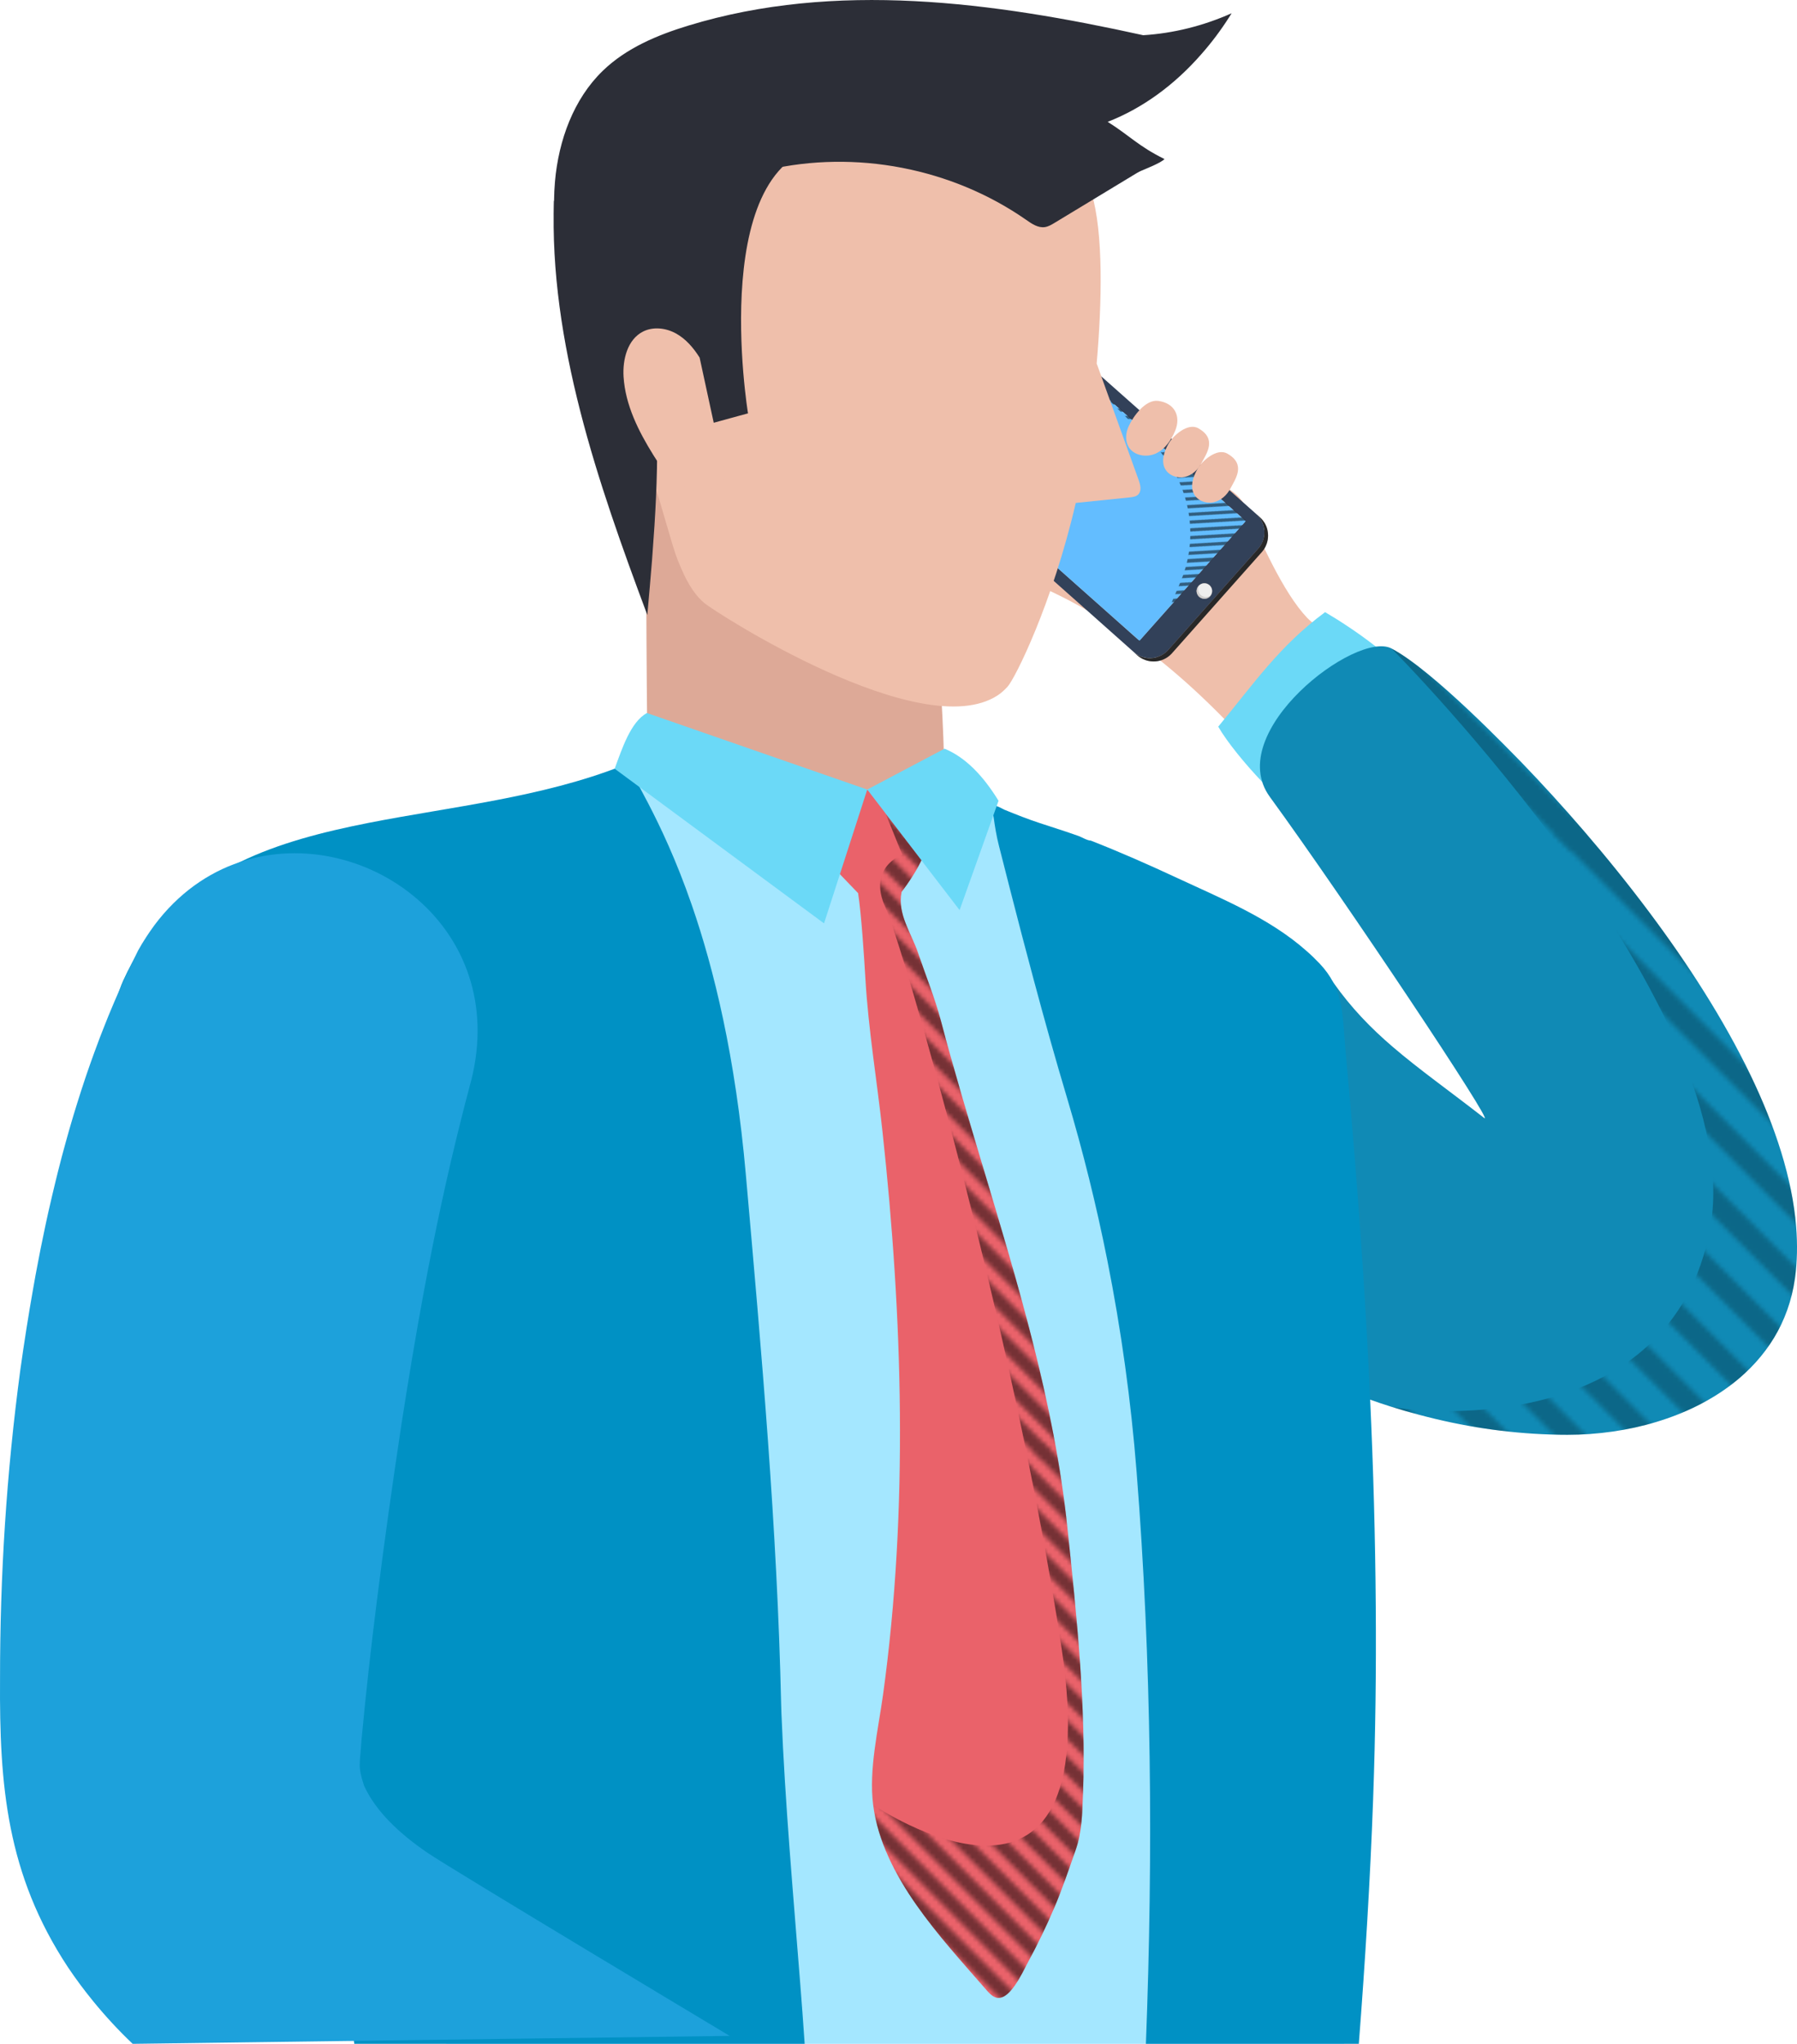 <svg xmlns:xlink="http://www.w3.org/1999/xlink" xmlns="http://www.w3.org/2000/svg" viewBox="0 0 1049.92 1193.87"><defs><pattern viewBox="0 0 252 252" patternUnits="userSpaceOnUse" patternTransform="translate(-3729.45 -8195.18) rotate(-48.38) scale(.38)" height="252" width="252" y="0" x="0" id="Ed_Lines_Bold"><rect style="fill:none;" height="252" width="252"></rect><line style="stroke:#000; stroke-miterlimit:10; stroke-width:5px;" y2="379.79" x2="254.21" y1="249.79" x1="124.21"></line><line style="stroke:#000; stroke-miterlimit:10; stroke-width:5px;" y2="379.79" x2="2.21" y1="249.79" x1="-127.79"></line><line style="stroke:#000; stroke-miterlimit:10; stroke-width:5px;" y2="380.21" x2="253.79" y1="250.21" x1="123.79"></line><line style="stroke:#000; stroke-miterlimit:10; stroke-width:5px;" y2="371.78" x2="262.22" y1="241.78" x1="132.22"></line><line style="stroke:#000; stroke-miterlimit:10; stroke-width:5px;" y2="363.35" x2="270.65" y1="233.35" x1="140.65"></line><line style="stroke:#000; stroke-miterlimit:10; stroke-width:5px;" y2="354.92" x2="279.08" y1="224.92" x1="149.08"></line><line style="stroke:#000; stroke-miterlimit:10; stroke-width:5px;" y2="346.5" x2="287.5" y1="216.5" x1="157.5"></line><line style="stroke:#000; stroke-miterlimit:10; stroke-width:5px;" y2="338.07" x2="295.93" y1="208.07" x1="165.93"></line><line style="stroke:#000; stroke-miterlimit:10; stroke-width:5px;" y2="329.64" x2="304.36" y1="199.64" x1="174.36"></line><line style="stroke:#000; stroke-miterlimit:10; stroke-width:5px;" y2="321.21" x2="312.79" y1="191.21" x1="182.79"></line><line style="stroke:#000; stroke-miterlimit:10; stroke-width:5px;" y2="312.79" x2="321.21" y1="182.79" x1="191.21"></line><line style="stroke:#000; stroke-miterlimit:10; stroke-width:5px;" y2="304.36" x2="329.64" y1="174.36" x1="199.64"></line><line style="stroke:#000; stroke-miterlimit:10; stroke-width:5px;" y2="295.93" x2="338.07" y1="165.93" x1="208.07"></line><line style="stroke:#000; stroke-miterlimit:10; stroke-width:5px;" y2="287.5" x2="346.5" y1="157.5" x1="216.5"></line><line style="stroke:#000; stroke-miterlimit:10; stroke-width:5px;" y2="279.08" x2="354.92" y1="149.08" x1="224.92"></line><line style="stroke:#000; stroke-miterlimit:10; stroke-width:5px;" y2="270.65" x2="363.35" y1="140.65" x1="233.35"></line><line style="stroke:#000; stroke-miterlimit:10; stroke-width:5px;" y2="262.22" x2="371.78" y1="132.22" x1="241.78"></line><line style="stroke:#000; stroke-miterlimit:10; stroke-width:5px;" y2="253.79" x2="380.21" y1="123.79" x1="250.21"></line><line style="stroke:#000; stroke-miterlimit:10; stroke-width:5px;" y2="380.21" x2="1.79" y1="250.21" x1="-128.21"></line><line style="stroke:#000; stroke-miterlimit:10; stroke-width:5px;" y2="371.78" x2="10.22" y1="241.78" x1="-119.78"></line><line style="stroke:#000; stroke-miterlimit:10; stroke-width:5px;" y2="363.35" x2="18.65" y1="233.35" x1="-111.35"></line><line style="stroke:#000; stroke-miterlimit:10; stroke-width:5px;" y2="354.92" x2="27.08" y1="224.92" x1="-102.92"></line><line style="stroke:#000; stroke-miterlimit:10; stroke-width:5px;" y2="346.5" x2="35.5" y1="216.5" x1="-94.5"></line><line style="stroke:#000; stroke-miterlimit:10; stroke-width:5px;" y2="338.07" x2="43.93" y1="208.07" x1="-86.07"></line><line style="stroke:#000; stroke-miterlimit:10; stroke-width:5px;" y2="329.64" x2="52.36" y1="199.64" x1="-77.64"></line><line style="stroke:#000; stroke-miterlimit:10; stroke-width:5px;" y2="321.21" x2="60.79" y1="191.21" x1="-69.21"></line><line style="stroke:#000; stroke-miterlimit:10; stroke-width:5px;" y2="312.79" x2="69.21" y1="182.79" x1="-60.79"></line><line style="stroke:#000; stroke-miterlimit:10; stroke-width:5px;" y2="304.36" x2="77.64" y1="174.36" x1="-52.36"></line><line style="stroke:#000; stroke-miterlimit:10; stroke-width:5px;" y2="295.93" x2="86.07" y1="165.93" x1="-43.93"></line><line style="stroke:#000; stroke-miterlimit:10; stroke-width:5px;" y2="287.5" x2="94.5" y1="157.5" x1="-35.5"></line><line style="stroke:#000; stroke-miterlimit:10; stroke-width:5px;" y2="279.08" x2="102.92" y1="149.08" x1="-27.08"></line><line style="stroke:#000; stroke-miterlimit:10; stroke-width:5px;" y2="270.65" x2="111.35" y1="140.65" x1="-18.65"></line><line style="stroke:#000; stroke-miterlimit:10; stroke-width:5px;" y2="262.22" x2="119.78" y1="132.22" x1="-10.22"></line><line style="stroke:#000; stroke-miterlimit:10; stroke-width:5px;" y2="253.79" x2="128.21" y1="123.79" x1="-1.79"></line><line style="stroke:#000; stroke-miterlimit:10; stroke-width:5px;" y2="254.21" x2="379.79" y1="124.21" x1="249.79"></line><line style="stroke:#000; stroke-miterlimit:10; stroke-width:5px;" y2="254.21" x2="127.79" y1="124.21" x1="-2.21"></line><line style="stroke:#000; stroke-miterlimit:10; stroke-width:5px;" y2="245.78" x2="136.22" y1="115.78" x1="6.22"></line><line style="stroke:#000; stroke-miterlimit:10; stroke-width:5px;" y2="237.35" x2="144.65" y1="107.35" x1="14.65"></line><line style="stroke:#000; stroke-miterlimit:10; stroke-width:5px;" y2="228.92" x2="153.08" y1="98.92" x1="23.08"></line><line style="stroke:#000; stroke-miterlimit:10; stroke-width:5px;" y2="220.5" x2="161.5" y1="90.5" x1="31.5"></line><line style="stroke:#000; stroke-miterlimit:10; stroke-width:5px;" y2="212.07" x2="169.93" y1="82.07" x1="39.93"></line><line style="stroke:#000; stroke-miterlimit:10; stroke-width:5px;" y2="203.64" x2="178.36" y1="73.64" x1="48.36"></line><line style="stroke:#000; stroke-miterlimit:10; stroke-width:5px;" y2="195.21" x2="186.79" y1="65.21" x1="56.79"></line><line style="stroke:#000; stroke-miterlimit:10; stroke-width:5px;" y2="186.79" x2="195.21" y1="56.79" x1="65.21"></line><line style="stroke:#000; stroke-miterlimit:10; stroke-width:5px;" y2="178.36" x2="203.64" y1="48.36" x1="73.64"></line><line style="stroke:#000; stroke-miterlimit:10; stroke-width:5px;" y2="169.93" x2="212.07" y1="39.93" x1="82.07"></line><line style="stroke:#000; stroke-miterlimit:10; stroke-width:5px;" y2="161.5" x2="220.5" y1="31.5" x1="90.5"></line><line style="stroke:#000; stroke-miterlimit:10; stroke-width:5px;" y2="153.08" x2="228.92" y1="23.08" x1="98.92"></line><line style="stroke:#000; stroke-miterlimit:10; stroke-width:5px;" y2="144.65" x2="237.35" y1="14.65" x1="107.35"></line><line style="stroke:#000; stroke-miterlimit:10; stroke-width:5px;" y2="136.22" x2="245.78" y1="6.22" x1="115.78"></line><line style="stroke:#000; stroke-miterlimit:10; stroke-width:5px;" y2="127.79" x2="254.21" y1="-2.21" x1="124.21"></line><line style="stroke:#000; stroke-miterlimit:10; stroke-width:5px;" y2="127.79" x2="2.21" y1="-2.21" x1="-127.79"></line><line style="stroke:#000; stroke-miterlimit:10; stroke-width:5px;" y2="128.21" x2="253.79" y1="-1.79" x1="123.79"></line><line style="stroke:#000; stroke-miterlimit:10; stroke-width:5px;" y2="119.78" x2="262.22" y1="-10.22" x1="132.22"></line><line style="stroke:#000; stroke-miterlimit:10; stroke-width:5px;" y2="111.35" x2="270.65" y1="-18.65" x1="140.65"></line><line style="stroke:#000; stroke-miterlimit:10; stroke-width:5px;" y2="102.92" x2="279.08" y1="-27.08" x1="149.08"></line><line style="stroke:#000; stroke-miterlimit:10; stroke-width:5px;" y2="94.5" x2="287.5" y1="-35.5" x1="157.5"></line><line style="stroke:#000; stroke-miterlimit:10; stroke-width:5px;" y2="86.07" x2="295.93" y1="-43.93" x1="165.93"></line><line style="stroke:#000; stroke-miterlimit:10; stroke-width:5px;" y2="77.64" x2="304.36" y1="-52.36" x1="174.36"></line><line style="stroke:#000; stroke-miterlimit:10; stroke-width:5px;" y2="69.21" x2="312.79" y1="-60.79" x1="182.79"></line><line style="stroke:#000; stroke-miterlimit:10; stroke-width:5px;" y2="60.79" x2="321.21" y1="-69.21" x1="191.21"></line><line style="stroke:#000; stroke-miterlimit:10; stroke-width:5px;" y2="52.36" x2="329.64" y1="-77.64" x1="199.64"></line><line style="stroke:#000; stroke-miterlimit:10; stroke-width:5px;" y2="43.93" x2="338.07" y1="-86.07" x1="208.07"></line><line style="stroke:#000; stroke-miterlimit:10; stroke-width:5px;" y2="35.5" x2="346.5" y1="-94.5" x1="216.5"></line><line style="stroke:#000; stroke-miterlimit:10; stroke-width:5px;" y2="27.08" x2="354.92" y1="-102.92" x1="224.92"></line><line style="stroke:#000; stroke-miterlimit:10; stroke-width:5px;" y2="18.65" x2="363.35" y1="-111.35" x1="233.35"></line><line style="stroke:#000; stroke-miterlimit:10; stroke-width:5px;" y2="10.22" x2="371.78" y1="-119.78" x1="241.78"></line><line style="stroke:#000; stroke-miterlimit:10; stroke-width:5px;" y2="1.79" x2="380.21" y1="-128.21" x1="250.21"></line><line style="stroke:#000; stroke-miterlimit:10; stroke-width:5px;" y2="128.21" x2="1.79" y1="-1.79" x1="-128.21"></line><line style="stroke:#000; stroke-miterlimit:10; stroke-width:5px;" y2="119.78" x2="10.22" y1="-10.22" x1="-119.78"></line><line style="stroke:#000; stroke-miterlimit:10; stroke-width:5px;" y2="111.35" x2="18.65" y1="-18.65" x1="-111.35"></line><line style="stroke:#000; stroke-miterlimit:10; stroke-width:5px;" y2="102.92" x2="27.08" y1="-27.08" x1="-102.92"></line><line style="stroke:#000; stroke-miterlimit:10; stroke-width:5px;" y2="94.5" x2="35.5" y1="-35.5" x1="-94.5"></line><line style="stroke:#000; stroke-miterlimit:10; stroke-width:5px;" y2="86.07" x2="43.93" y1="-43.93" x1="-86.07"></line><line style="stroke:#000; stroke-miterlimit:10; stroke-width:5px;" y2="77.64" x2="52.36" y1="-52.36" x1="-77.64"></line><line style="stroke:#000; stroke-miterlimit:10; stroke-width:5px;" y2="69.21" x2="60.79" y1="-60.79" x1="-69.21"></line><line style="stroke:#000; stroke-miterlimit:10; stroke-width:5px;" y2="60.79" x2="69.21" y1="-69.21" x1="-60.79"></line><line style="stroke:#000; stroke-miterlimit:10; stroke-width:5px;" y2="52.36" x2="77.64" y1="-77.64" x1="-52.36"></line><line style="stroke:#000; stroke-miterlimit:10; stroke-width:5px;" y2="43.93" x2="86.07" y1="-86.07" x1="-43.93"></line><line style="stroke:#000; stroke-miterlimit:10; stroke-width:5px;" y2="35.5" x2="94.5" y1="-94.5" x1="-35.5"></line><line style="stroke:#000; stroke-miterlimit:10; stroke-width:5px;" y2="27.08" x2="102.92" y1="-102.92" x1="-27.08"></line><line style="stroke:#000; stroke-miterlimit:10; stroke-width:5px;" y2="18.65" x2="111.35" y1="-111.35" x1="-18.65"></line><line style="stroke:#000; stroke-miterlimit:10; stroke-width:5px;" y2="10.22" x2="119.78" y1="-119.78" x1="-10.22"></line><line style="stroke:#000; stroke-miterlimit:10; stroke-width:5px;" y2="1.79" x2="128.21" y1="-128.21" x1="-1.79"></line><line style="stroke:#000; stroke-miterlimit:10; stroke-width:5px;" y2="2.21" x2="379.79" y1="-127.79" x1="249.79"></line><line style="stroke:#000; stroke-miterlimit:10; stroke-width:5px;" y2="2.21" x2="127.79" y1="-127.79" x1="-2.21"></line></pattern><pattern xlink:href="#Ed_Lines_Bold" patternTransform="translate(11812.07 11710.91) scale(2.62)" id="Ed_Lines_Bold-2"></pattern><pattern viewBox="0 0 258 258" patternUnits="userSpaceOnUse" patternTransform="translate(12105.14 11995.86) scale(2.62)" height="258" width="258" y="0" x="0" id="Ed_line_thin"><rect style="fill:none;" height="258" width="258"></rect><line style="fill:none; stroke:#000; stroke-miterlimit:10; stroke-width:3px;" y2="385.59" x2="260.41" y1="255.59" x1="130.41"></line><line style="fill:none; stroke:#000; stroke-miterlimit:10; stroke-width:3px;" y2="381.56" x2="264.45" y1="251.55" x1="134.44"></line><line style="fill:none; stroke:#000; stroke-miterlimit:10; stroke-width:3px;" y2="377.52" x2="268.48" y1="247.52" x1="138.48"></line><line style="fill:none; stroke:#000; stroke-miterlimit:10; stroke-width:3px;" y2="373.48" x2="272.52" y1="243.48" x1="142.52"></line><line style="fill:none; stroke:#000; stroke-miterlimit:10; stroke-width:3px;" y2="369.44" x2="276.56" y1="239.44" x1="146.56"></line><line style="fill:none; stroke:#000; stroke-miterlimit:10; stroke-width:3px;" y2="365.4" x2="280.6" y1="235.4" x1="150.6"></line><line style="fill:none; stroke:#000; stroke-miterlimit:10; stroke-width:3px;" y2="361.36" x2="284.64" y1="231.36" x1="154.64"></line><line style="fill:none; stroke:#000; stroke-miterlimit:10; stroke-width:3px;" y2="357.33" x2="288.68" y1="227.32" x1="158.67"></line><line style="fill:none; stroke:#000; stroke-miterlimit:10; stroke-width:3px;" y2="353.29" x2="292.71" y1="223.29" x1="162.71"></line><line style="fill:none; stroke:#000; stroke-miterlimit:10; stroke-width:3px;" y2="349.25" x2="296.75" y1="219.25" x1="166.75"></line><line style="fill:none; stroke:#000; stroke-miterlimit:10; stroke-width:3px;" y2="345.21" x2="300.79" y1="215.21" x1="170.79"></line><line style="fill:none; stroke:#000; stroke-miterlimit:10; stroke-width:3px;" y2="341.17" x2="304.83" y1="211.17" x1="174.83"></line><line style="fill:none; stroke:#000; stroke-miterlimit:10; stroke-width:3px;" y2="337.13" x2="308.87" y1="207.13" x1="178.87"></line><line style="fill:none; stroke:#000; stroke-miterlimit:10; stroke-width:3px;" y2="333.1" x2="312.91" y1="203.09" x1="182.9"></line><line style="fill:none; stroke:#000; stroke-miterlimit:10; stroke-width:3px;" y2="329.06" x2="316.94" y1="199.06" x1="186.94"></line><line style="fill:none; stroke:#000; stroke-miterlimit:10; stroke-width:3px;" y2="325.02" x2="320.98" y1="195.02" x1="190.98"></line><line style="fill:none; stroke:#000; stroke-miterlimit:10; stroke-width:3px;" y2="320.98" x2="325.02" y1="190.98" x1="195.02"></line><line style="fill:none; stroke:#000; stroke-miterlimit:10; stroke-width:3px;" y2="316.94" x2="329.06" y1="186.94" x1="199.06"></line><line style="fill:none; stroke:#000; stroke-miterlimit:10; stroke-width:3px;" y2="312.91" x2="333.1" y1="182.9" x1="203.09"></line><line style="fill:none; stroke:#000; stroke-miterlimit:10; stroke-width:3px;" y2="308.87" x2="337.13" y1="178.87" x1="207.13"></line><line style="fill:none; stroke:#000; stroke-miterlimit:10; stroke-width:3px;" y2="304.83" x2="341.17" y1="174.83" x1="211.17"></line><line style="fill:none; stroke:#000; stroke-miterlimit:10; stroke-width:3px;" y2="300.79" x2="345.21" y1="170.79" x1="215.21"></line><line style="fill:none; stroke:#000; stroke-miterlimit:10; stroke-width:3px;" y2="296.75" x2="349.25" y1="166.75" x1="219.25"></line><line style="fill:none; stroke:#000; stroke-miterlimit:10; stroke-width:3px;" y2="292.71" x2="353.29" y1="162.71" x1="223.29"></line><line style="fill:none; stroke:#000; stroke-miterlimit:10; stroke-width:3px;" y2="288.68" x2="357.33" y1="158.67" x1="227.32"></line><line style="fill:none; stroke:#000; stroke-miterlimit:10; stroke-width:3px;" y2="284.64" x2="361.36" y1="154.64" x1="231.36"></line><line style="fill:none; stroke:#000; stroke-miterlimit:10; stroke-width:3px;" y2="280.6" x2="365.4" y1="150.6" x1="235.4"></line><line style="fill:none; stroke:#000; stroke-miterlimit:10; stroke-width:3px;" y2="276.56" x2="369.44" y1="146.56" x1="239.44"></line><line style="fill:none; stroke:#000; stroke-miterlimit:10; stroke-width:3px;" y2="272.52" x2="373.48" y1="142.52" x1="243.48"></line><line style="fill:none; stroke:#000; stroke-miterlimit:10; stroke-width:3px;" y2="268.48" x2="377.52" y1="138.48" x1="247.52"></line><line style="fill:none; stroke:#000; stroke-miterlimit:10; stroke-width:3px;" y2="264.45" x2="381.56" y1="134.44" x1="251.55"></line><line style="fill:none; stroke:#000; stroke-miterlimit:10; stroke-width:3px;" y2="260.41" x2="385.59" y1="130.41" x1="255.59"></line><line style="fill:none; stroke:#000; stroke-miterlimit:10; stroke-width:3px;" y2="385.59" x2="2.41" y1="255.59" x1="-127.59"></line><line style="fill:none; stroke:#000; stroke-miterlimit:10; stroke-width:3px;" y2="381.56" x2="6.45" y1="251.55" x1="-123.56"></line><line style="fill:none; stroke:#000; stroke-miterlimit:10; stroke-width:3px;" y2="377.52" x2="10.48" y1="247.52" x1="-119.52"></line><line style="fill:none; stroke:#000; stroke-miterlimit:10; stroke-width:3px;" y2="373.48" x2="14.52" y1="243.48" x1="-115.48"></line><line style="fill:none; stroke:#000; stroke-miterlimit:10; stroke-width:3px;" y2="369.44" x2="18.56" y1="239.44" x1="-111.44"></line><line style="fill:none; stroke:#000; stroke-miterlimit:10; stroke-width:3px;" y2="365.4" x2="22.6" y1="235.4" x1="-107.4"></line><line style="fill:none; stroke:#000; stroke-miterlimit:10; stroke-width:3px;" y2="361.36" x2="26.64" y1="231.36" x1="-103.36"></line><line style="fill:none; stroke:#000; stroke-miterlimit:10; stroke-width:3px;" y2="357.33" x2="30.68" y1="227.32" x1="-99.33"></line><line style="fill:none; stroke:#000; stroke-miterlimit:10; stroke-width:3px;" y2="353.29" x2="34.71" y1="223.29" x1="-95.29"></line><line style="fill:none; stroke:#000; stroke-miterlimit:10; stroke-width:3px;" y2="349.25" x2="38.75" y1="219.25" x1="-91.25"></line><line style="fill:none; stroke:#000; stroke-miterlimit:10; stroke-width:3px;" y2="345.21" x2="42.79" y1="215.21" x1="-87.21"></line><line style="fill:none; stroke:#000; stroke-miterlimit:10; stroke-width:3px;" y2="341.17" x2="46.83" y1="211.17" x1="-83.17"></line><line style="fill:none; stroke:#000; stroke-miterlimit:10; stroke-width:3px;" y2="337.13" x2="50.87" y1="207.13" x1="-79.13"></line><line style="fill:none; stroke:#000; stroke-miterlimit:10; stroke-width:3px;" y2="333.1" x2="54.91" y1="203.09" x1="-75.1"></line><line style="fill:none; stroke:#000; stroke-miterlimit:10; stroke-width:3px;" y2="329.06" x2="58.94" y1="199.06" x1="-71.06"></line><line style="fill:none; stroke:#000; stroke-miterlimit:10; stroke-width:3px;" y2="325.02" x2="62.98" y1="195.02" x1="-67.02"></line><line style="fill:none; stroke:#000; stroke-miterlimit:10; stroke-width:3px;" y2="320.98" x2="67.02" y1="190.98" x1="-62.98"></line><line style="fill:none; stroke:#000; stroke-miterlimit:10; stroke-width:3px;" y2="316.94" x2="71.06" y1="186.94" x1="-58.94"></line><line style="fill:none; stroke:#000; stroke-miterlimit:10; stroke-width:3px;" y2="312.91" x2="75.1" y1="182.9" x1="-54.91"></line><line style="fill:none; stroke:#000; stroke-miterlimit:10; stroke-width:3px;" y2="308.87" x2="79.13" y1="178.87" x1="-50.87"></line><line style="fill:none; stroke:#000; stroke-miterlimit:10; stroke-width:3px;" y2="304.83" x2="83.17" y1="174.83" x1="-46.83"></line><line style="fill:none; stroke:#000; stroke-miterlimit:10; stroke-width:3px;" y2="300.79" x2="87.21" y1="170.79" x1="-42.79"></line><line style="fill:none; stroke:#000; stroke-miterlimit:10; stroke-width:3px;" y2="296.75" x2="91.25" y1="166.75" x1="-38.75"></line><line style="fill:none; stroke:#000; stroke-miterlimit:10; stroke-width:3px;" y2="292.71" x2="95.29" y1="162.71" x1="-34.71"></line><line style="fill:none; stroke:#000; stroke-miterlimit:10; stroke-width:3px;" y2="288.68" x2="99.33" y1="158.67" x1="-30.68"></line><line style="fill:none; stroke:#000; stroke-miterlimit:10; stroke-width:3px;" y2="284.64" x2="103.36" y1="154.64" x1="-26.64"></line><line style="fill:none; stroke:#000; stroke-miterlimit:10; stroke-width:3px;" y2="280.6" x2="107.4" y1="150.6" x1="-22.6"></line><line style="fill:none; stroke:#000; stroke-miterlimit:10; stroke-width:3px;" y2="276.56" x2="111.44" y1="146.56" x1="-18.56"></line><line style="fill:none; stroke:#000; stroke-miterlimit:10; stroke-width:3px;" y2="272.52" x2="115.48" y1="142.52" x1="-14.52"></line><line style="fill:none; stroke:#000; stroke-miterlimit:10; stroke-width:3px;" y2="268.48" x2="119.52" y1="138.48" x1="-10.48"></line><line style="fill:none; stroke:#000; stroke-miterlimit:10; stroke-width:3px;" y2="264.45" x2="123.56" y1="134.44" x1="-6.45"></line><line style="fill:none; stroke:#000; stroke-miterlimit:10; stroke-width:3px;" y2="260.41" x2="127.59" y1="130.41" x1="-2.41"></line><line style="fill:none; stroke:#000; stroke-miterlimit:10; stroke-width:3px;" y2="256.59" x2="131.41" y1="126.59" x1="1.41"></line><line style="fill:none; stroke:#000; stroke-miterlimit:10; stroke-width:3px;" y2="252.56" x2="135.45" y1="122.55" x1="5.44"></line><line style="fill:none; stroke:#000; stroke-miterlimit:10; stroke-width:3px;" y2="248.52" x2="139.48" y1="118.52" x1="9.48"></line><line style="fill:none; stroke:#000; stroke-miterlimit:10; stroke-width:3px;" y2="244.48" x2="143.52" y1="114.48" x1="13.52"></line><line style="fill:none; stroke:#000; stroke-miterlimit:10; stroke-width:3px;" y2="240.44" x2="147.56" y1="110.44" x1="17.56"></line><line style="fill:none; stroke:#000; stroke-miterlimit:10; stroke-width:3px;" y2="236.4" x2="151.6" y1="106.4" x1="21.6"></line><line style="fill:none; stroke:#000; stroke-miterlimit:10; stroke-width:3px;" y2="232.36" x2="155.64" y1="102.36" x1="25.64"></line><line style="fill:none; stroke:#000; stroke-miterlimit:10; stroke-width:3px;" y2="228.33" x2="159.68" y1="98.32" x1="29.67"></line><line style="fill:none; stroke:#000; stroke-miterlimit:10; stroke-width:3px;" y2="224.29" x2="163.71" y1="94.29" x1="33.71"></line><line style="fill:none; stroke:#000; stroke-miterlimit:10; stroke-width:3px;" y2="220.25" x2="167.75" y1="90.25" x1="37.75"></line><line style="fill:none; stroke:#000; stroke-miterlimit:10; stroke-width:3px;" y2="216.21" x2="171.79" y1="86.21" x1="41.79"></line><line style="fill:none; stroke:#000; stroke-miterlimit:10; stroke-width:3px;" y2="212.17" x2="175.83" y1="82.17" x1="45.83"></line><line style="fill:none; stroke:#000; stroke-miterlimit:10; stroke-width:3px;" y2="208.13" x2="179.87" y1="78.13" x1="49.87"></line><line style="fill:none; stroke:#000; stroke-miterlimit:10; stroke-width:3px;" y2="204.1" x2="183.91" y1="74.09" x1="53.9"></line><line style="fill:none; stroke:#000; stroke-miterlimit:10; stroke-width:3px;" y2="200.06" x2="187.94" y1="70.06" x1="57.94"></line><line style="fill:none; stroke:#000; stroke-miterlimit:10; stroke-width:3px;" y2="196.02" x2="191.98" y1="66.02" x1="61.98"></line><line style="fill:none; stroke:#000; stroke-miterlimit:10; stroke-width:3px;" y2="191.98" x2="196.02" y1="61.98" x1="66.02"></line><line style="fill:none; stroke:#000; stroke-miterlimit:10; stroke-width:3px;" y2="187.94" x2="200.06" y1="57.94" x1="70.06"></line><line style="fill:none; stroke:#000; stroke-miterlimit:10; stroke-width:3px;" y2="183.91" x2="204.1" y1="53.9" x1="74.09"></line><line style="fill:none; stroke:#000; stroke-miterlimit:10; stroke-width:3px;" y2="179.87" x2="208.13" y1="49.87" x1="78.13"></line><line style="fill:none; stroke:#000; stroke-miterlimit:10; stroke-width:3px;" y2="175.83" x2="212.17" y1="45.83" x1="82.17"></line><line style="fill:none; stroke:#000; stroke-miterlimit:10; stroke-width:3px;" y2="171.79" x2="216.21" y1="41.79" x1="86.21"></line><line style="fill:none; stroke:#000; stroke-miterlimit:10; stroke-width:3px;" y2="167.75" x2="220.25" y1="37.75" x1="90.25"></line><line style="fill:none; stroke:#000; stroke-miterlimit:10; stroke-width:3px;" y2="163.71" x2="224.29" y1="33.71" x1="94.29"></line><line style="fill:none; stroke:#000; stroke-miterlimit:10; stroke-width:3px;" y2="159.68" x2="228.33" y1="29.67" x1="98.32"></line><line style="fill:none; stroke:#000; stroke-miterlimit:10; stroke-width:3px;" y2="155.64" x2="232.36" y1="25.64" x1="102.36"></line><line style="fill:none; stroke:#000; stroke-miterlimit:10; stroke-width:3px;" y2="151.6" x2="236.4" y1="21.6" x1="106.4"></line><line style="fill:none; stroke:#000; stroke-miterlimit:10; stroke-width:3px;" y2="147.56" x2="240.44" y1="17.56" x1="110.44"></line><line style="fill:none; stroke:#000; stroke-miterlimit:10; stroke-width:3px;" y2="143.52" x2="244.48" y1="13.52" x1="114.48"></line><line style="fill:none; stroke:#000; stroke-miterlimit:10; stroke-width:3px;" y2="139.48" x2="248.52" y1="9.48" x1="118.52"></line><line style="fill:none; stroke:#000; stroke-miterlimit:10; stroke-width:3px;" y2="135.45" x2="252.56" y1="5.44" x1="122.55"></line><line style="fill:none; stroke:#000; stroke-miterlimit:10; stroke-width:3px;" y2="131.41" x2="256.59" y1="1.41" x1="126.59"></line><line style="fill:none; stroke:#000; stroke-miterlimit:10; stroke-width:3px;" y2="127.59" x2="260.41" y1="-2.41" x1="130.41"></line><line style="fill:none; stroke:#000; stroke-miterlimit:10; stroke-width:3px;" y2="123.56" x2="264.45" y1="-6.45" x1="134.44"></line><line style="fill:none; stroke:#000; stroke-miterlimit:10; stroke-width:3px;" y2="119.52" x2="268.48" y1="-10.48" x1="138.48"></line><line style="fill:none; stroke:#000; stroke-miterlimit:10; stroke-width:3px;" y2="115.48" x2="272.52" y1="-14.52" x1="142.52"></line><line style="fill:none; stroke:#000; stroke-miterlimit:10; stroke-width:3px;" y2="111.44" x2="276.56" y1="-18.56" x1="146.56"></line><line style="fill:none; stroke:#000; stroke-miterlimit:10; stroke-width:3px;" y2="107.4" x2="280.6" y1="-22.6" x1="150.6"></line><line style="fill:none; stroke:#000; stroke-miterlimit:10; stroke-width:3px;" y2="103.36" x2="284.64" y1="-26.64" x1="154.64"></line><line style="fill:none; stroke:#000; stroke-miterlimit:10; stroke-width:3px;" y2="99.33" x2="288.68" y1="-30.68" x1="158.67"></line><line style="fill:none; stroke:#000; stroke-miterlimit:10; stroke-width:3px;" y2="95.29" x2="292.71" y1="-34.71" x1="162.71"></line><line style="fill:none; stroke:#000; stroke-miterlimit:10; stroke-width:3px;" y2="91.25" x2="296.75" y1="-38.75" x1="166.75"></line><line style="fill:none; stroke:#000; stroke-miterlimit:10; stroke-width:3px;" y2="87.21" x2="300.79" y1="-42.79" x1="170.79"></line><line style="fill:none; stroke:#000; stroke-miterlimit:10; stroke-width:3px;" y2="83.17" x2="304.83" y1="-46.83" x1="174.83"></line><line style="fill:none; stroke:#000; stroke-miterlimit:10; stroke-width:3px;" y2="79.13" x2="308.87" y1="-50.87" x1="178.87"></line><line style="fill:none; stroke:#000; stroke-miterlimit:10; stroke-width:3px;" y2="75.1" x2="312.91" y1="-54.91" x1="182.9"></line><line style="fill:none; stroke:#000; stroke-miterlimit:10; stroke-width:3px;" y2="71.06" x2="316.94" y1="-58.94" x1="186.94"></line><line style="fill:none; stroke:#000; stroke-miterlimit:10; stroke-width:3px;" y2="67.02" x2="320.98" y1="-62.98" x1="190.98"></line><line style="fill:none; stroke:#000; stroke-miterlimit:10; stroke-width:3px;" y2="62.98" x2="325.02" y1="-67.02" x1="195.02"></line><line style="fill:none; stroke:#000; stroke-miterlimit:10; stroke-width:3px;" y2="58.94" x2="329.06" y1="-71.06" x1="199.06"></line><line style="fill:none; stroke:#000; stroke-miterlimit:10; stroke-width:3px;" y2="54.91" x2="333.1" y1="-75.1" x1="203.09"></line><line style="fill:none; stroke:#000; stroke-miterlimit:10; stroke-width:3px;" y2="50.87" x2="337.13" y1="-79.13" x1="207.13"></line><line style="fill:none; stroke:#000; stroke-miterlimit:10; stroke-width:3px;" y2="46.83" x2="341.17" y1="-83.17" x1="211.17"></line><line style="fill:none; stroke:#000; stroke-miterlimit:10; stroke-width:3px;" y2="42.79" x2="345.21" y1="-87.21" x1="215.21"></line><line style="fill:none; stroke:#000; stroke-miterlimit:10; stroke-width:3px;" y2="38.75" x2="349.25" y1="-91.25" x1="219.25"></line><line style="fill:none; stroke:#000; stroke-miterlimit:10; stroke-width:3px;" y2="34.71" x2="353.29" y1="-95.29" x1="223.29"></line><line style="fill:none; stroke:#000; stroke-miterlimit:10; stroke-width:3px;" y2="30.68" x2="357.33" y1="-99.33" x1="227.32"></line><line style="fill:none; stroke:#000; stroke-miterlimit:10; stroke-width:3px;" y2="26.64" x2="361.36" y1="-103.36" x1="231.36"></line><line style="fill:none; stroke:#000; stroke-miterlimit:10; stroke-width:3px;" y2="22.6" x2="365.4" y1="-107.4" x1="235.4"></line><line style="fill:none; stroke:#000; stroke-miterlimit:10; stroke-width:3px;" y2="18.56" x2="369.44" y1="-111.44" x1="239.44"></line><line style="fill:none; stroke:#000; stroke-miterlimit:10; stroke-width:3px;" y2="14.52" x2="373.48" y1="-115.48" x1="243.48"></line><line style="fill:none; stroke:#000; stroke-miterlimit:10; stroke-width:3px;" y2="10.48" x2="377.52" y1="-119.52" x1="247.52"></line><line style="fill:none; stroke:#000; stroke-miterlimit:10; stroke-width:3px;" y2="6.45" x2="381.56" y1="-123.56" x1="251.55"></line><line style="fill:none; stroke:#000; stroke-miterlimit:10; stroke-width:3px;" y2="2.41" x2="385.59" y1="-127.59" x1="255.59"></line><line style="fill:none; stroke:#000; stroke-miterlimit:10; stroke-width:3px;" y2="127.59" x2="2.41" y1="-2.41" x1="-127.59"></line><line style="fill:none; stroke:#000; stroke-miterlimit:10; stroke-width:3px;" y2="123.56" x2="6.45" y1="-6.45" x1="-123.56"></line><line style="fill:none; stroke:#000; stroke-miterlimit:10; stroke-width:3px;" y2="119.52" x2="10.48" y1="-10.48" x1="-119.52"></line><line style="fill:none; stroke:#000; stroke-miterlimit:10; stroke-width:3px;" y2="115.48" x2="14.52" y1="-14.52" x1="-115.48"></line><line style="fill:none; stroke:#000; stroke-miterlimit:10; stroke-width:3px;" y2="111.44" x2="18.56" y1="-18.56" x1="-111.44"></line><line style="fill:none; stroke:#000; stroke-miterlimit:10; stroke-width:3px;" y2="107.4" x2="22.6" y1="-22.6" x1="-107.4"></line><line style="fill:none; stroke:#000; stroke-miterlimit:10; stroke-width:3px;" y2="103.36" x2="26.64" y1="-26.64" x1="-103.36"></line><line style="fill:none; stroke:#000; stroke-miterlimit:10; stroke-width:3px;" y2="99.33" x2="30.68" y1="-30.68" x1="-99.33"></line><line style="fill:none; stroke:#000; stroke-miterlimit:10; stroke-width:3px;" y2="95.29" x2="34.71" y1="-34.71" x1="-95.29"></line><line style="fill:none; stroke:#000; stroke-miterlimit:10; stroke-width:3px;" y2="91.25" x2="38.75" y1="-38.75" x1="-91.25"></line><line style="fill:none; stroke:#000; stroke-miterlimit:10; stroke-width:3px;" y2="87.21" x2="42.79" y1="-42.79" x1="-87.21"></line><line style="fill:none; stroke:#000; stroke-miterlimit:10; stroke-width:3px;" y2="83.17" x2="46.83" y1="-46.83" x1="-83.17"></line><line style="fill:none; stroke:#000; stroke-miterlimit:10; stroke-width:3px;" y2="79.13" x2="50.87" y1="-50.87" x1="-79.13"></line><line style="fill:none; stroke:#000; stroke-miterlimit:10; stroke-width:3px;" y2="75.1" x2="54.91" y1="-54.91" x1="-75.1"></line><line style="fill:none; stroke:#000; stroke-miterlimit:10; stroke-width:3px;" y2="71.06" x2="58.94" y1="-58.94" x1="-71.06"></line><line style="fill:none; stroke:#000; stroke-miterlimit:10; stroke-width:3px;" y2="67.02" x2="62.98" y1="-62.98" x1="-67.02"></line><line style="fill:none; stroke:#000; stroke-miterlimit:10; stroke-width:3px;" y2="62.98" x2="67.02" y1="-67.02" x1="-62.98"></line><line style="fill:none; stroke:#000; stroke-miterlimit:10; stroke-width:3px;" y2="58.94" x2="71.06" y1="-71.06" x1="-58.94"></line><line style="fill:none; stroke:#000; stroke-miterlimit:10; stroke-width:3px;" y2="54.91" x2="75.1" y1="-75.1" x1="-54.91"></line><line style="fill:none; stroke:#000; stroke-miterlimit:10; stroke-width:3px;" y2="50.87" x2="79.13" y1="-79.13" x1="-50.87"></line><line style="fill:none; stroke:#000; stroke-miterlimit:10; stroke-width:3px;" y2="46.83" x2="83.17" y1="-83.17" x1="-46.83"></line><line style="fill:none; stroke:#000; stroke-miterlimit:10; stroke-width:3px;" y2="42.79" x2="87.21" y1="-87.21" x1="-42.79"></line><line style="fill:none; stroke:#000; stroke-miterlimit:10; stroke-width:3px;" y2="38.75" x2="91.25" y1="-91.25" x1="-38.75"></line><line style="fill:none; stroke:#000; stroke-miterlimit:10; stroke-width:3px;" y2="34.71" x2="95.29" y1="-95.29" x1="-34.71"></line><line style="fill:none; stroke:#000; stroke-miterlimit:10; stroke-width:3px;" y2="30.68" x2="99.33" y1="-99.33" x1="-30.68"></line><line style="fill:none; stroke:#000; stroke-miterlimit:10; stroke-width:3px;" y2="26.64" x2="103.36" y1="-103.36" x1="-26.64"></line><line style="fill:none; stroke:#000; stroke-miterlimit:10; stroke-width:3px;" y2="22.6" x2="107.4" y1="-107.4" x1="-22.6"></line><line style="fill:none; stroke:#000; stroke-miterlimit:10; stroke-width:3px;" y2="18.56" x2="111.44" y1="-111.44" x1="-18.56"></line><line style="fill:none; stroke:#000; stroke-miterlimit:10; stroke-width:3px;" y2="14.52" x2="115.48" y1="-115.48" x1="-14.52"></line><line style="fill:none; stroke:#000; stroke-miterlimit:10; stroke-width:3px;" y2="10.48" x2="119.52" y1="-119.52" x1="-10.48"></line><line style="fill:none; stroke:#000; stroke-miterlimit:10; stroke-width:3px;" y2="6.45" x2="123.56" y1="-123.56" x1="-6.45"></line><line style="fill:none; stroke:#000; stroke-miterlimit:10; stroke-width:3px;" y2="2.41" x2="127.59" y1="-127.59" x1="-2.41"></line></pattern></defs><g style="isolation:isolate;"><g id="Layer_1"><path style="fill:#dda997;" d="M547.71,379.04c-5.58-41.48,1.15-91.62-30.09-117.75-25.54-21.36-102.09-41.99-129.92-15-20.78,20.14-16.45,62.96-10.1,100.53,0,0,.42,173.24,3.61,174.43l9.74,3.36c48.74,15.59,79.97,25.16,153.42-4.53,12.73-5.15,5.95-121.63,3.34-141.04Z"></path><path style="fill:#efbfab;" d="M846.39,518.76c-6.64,1.31-13.03,1.7-18.58,1.04-37.8-4.5-55.86-34.56-78-61.26-40.9-49.33-86.34-92.52-147.5-118.32-25.53-10.77-76.18-43.86-36.12-75.01,13.72-10.66,31.5-16.99,50.34-19.21,30.87-3.65,58.17,10.05,81.45,27.66,10.28,7.77,24.92,11.23,30,22.9,8.33,19.08,21.64,49.5,35.75,64.34,5.68,5.96,18.22,12,25.29,17.34,19.67,14.85,40.05,28.88,60.05,43.27,13.42,9.66,37.78,19.88,46,34.94,17.01,31.18-18.36,56.32-48.69,62.31Z"></path><path style="fill:#6bd9f7;" d="M711.77,424.47c20.69-24.95,35.52-46.99,62.43-66.89,14.37,8.39,45.29,28.86,54.25,46.04-1.7-4.24-68.81,62.69-71.3,67.99-2.44,5.18-35.19-29.36-45.38-47.15Z"></path><path style="fill:#108ab5;" d="M1048.71,746.8c-3.61,25.94-17.07,46.34-36.05,61.18-25.73,20.13-61.62,30.13-96.86,30.13-3.38,0-6.78-.05-10.18-.18-25.47-.81-51.21-4.71-76.62-11.54-5.31-1.39-10.63-2.93-15.92-4.61-.05,0-.1-.03-.16-.03-2.15-.68-4.27-1.39-6.41-2.09-39.71-13.32-78.27-33.61-113.48-60-28.72-21.81-55.79-20.18-82.36-47.7-40.52-41.65-39.63-108.27,2.02-148.83,45.81-45.5,130.24-42.78,166.26,10.71,10.6,15.03,21.99,26.7,34.74,37.64,15.45,13.27,32.88,25.52,53.43,41.55,7.38,5.79-81.47-127.54-125.19-187.54-27.51-37.78,50.55-97.52,71.1-86.68l.03.03c24.35,12.8,70.47,61.02,76.44,67.07,22.38,23.25,49.16,53.56,74.37,87.31,22.25,29.79,43.27,62.25,58.95,94.9,14.42,30,24.35,60.13,26.6,88.51.84,10.31.65,20.42-.71,30.18Z"></path><path style="fill:#515151;" d="M708.1,344.32c-.18-.92-.65-1.78-1.41-2.46-.18-.16-.34-.29-.55-.42,0,0-.03-.03-.05-.03-.1-.08-.24-.13-.34-.18-.1-.08-.24-.13-.37-.18-.05-.03-.13-.05-.18-.08-.26-.08-.5-.16-.73-.18-.26-.05-.5-.08-.76-.08s-.52.03-.79.08c-.13.03-.29.08-.42.1-.03-.03-.08-.03-.1.03-.1,0-.21.03-.31.08-.08,0-.13.03-.18.08-.16.05-.29.1-.44.21-.24.13-.47.29-.68.47-.03.03-.08.05-.1.08-.05.05-.08.08-.13.1-.03.05-.05.08-.1.1v.03c-.05.05-.08.08-.13.16h-.03c-.05.05-.1.1-.13.18-.08.08-.13.16-.18.24-.05.05-.1.13-.13.21-.13.16-.21.34-.29.52-.31.68-.44,1.41-.39,2.12,0,.16,0,.29.03.44.03.13.05.29.1.42,0,.08.03.13.05.21.05.13.08.29.16.42.08.21.18.42.31.6.05.1.1.18.16.26.18.29.42.55.68.76.1.1.21.18.34.24.16.13.31.24.5.34,0,.03.03.03.03.03.18.1.39.18.6.26.26.1.52.18.79.21.03.03.05.03.08,0,.21.05.39.08.6.05.1.03.24.03.37.03l.63-.08s.05,0,.08-.03c.21-.03.39-.08.58-.16.1-.05.21-.08.34-.16.08-.03.18-.05.26-.1.05-.05.13-.08.18-.13.05-.03.1-.05.13-.08.1-.05.18-.13.29-.18.21-.18.44-.39.63-.6.16-.18.29-.37.42-.55s.21-.37.29-.55c.08-.16.16-.29.18-.45.08-.16.1-.31.13-.44.03-.1.05-.24.05-.34.1-.52.08-1.07-.03-1.6ZM740.59,309.92c-.08-.47-.21-.94-.37-1.44-.29-.94-.68-1.86-1.18-2.72-.24-.37-.47-.73-.73-1.1-.24-.34-.5-.68-.79-1.02-.16-.21-.34-.42-.55-.6-.26-.31-.58-.6-.89-.89l-.89-.79-.44-.42v.03l-.05-.05-.24-.21-.08-.05c.37.37.73.73,1.05,1.13v.03c.21.24.39.47.55.73.16.18.29.37.42.58.63.94,1.13,1.99,1.49,3.04.1.29.21.55.26.84v.03c.13.37.21.73.26,1.1.05.08.05.13.05.21.08.39.16.81.18,1.23.05.47.08.94.08,1.41s-.03.94-.08,1.41c0,.16-.03.34-.05.5-.05.44-.13.89-.24,1.31-.05.29-.13.55-.21.84-.24.76-.52,1.52-.86,2.25-.03.03,0,.03,0,.03-.08.13-.13.24-.21.34-.26.5-.55.97-.86,1.44-.31.5-.71.97-1.1,1.41l-52.51,59.11c-.37.39-.73.79-1.13,1.13-.76.71-1.6,1.31-2.49,1.81-.44.26-.89.47-1.36.68-.34.16-.73.31-1.1.42-.16.05-.29.1-.44.16-.18.08-.37.13-.55.16-.26.08-.5.13-.73.18-.39.08-.79.16-1.18.18-.34.05-.68.08-1.02.08-.31.05-.63.05-.94.05-.29,0-.55-.03-.84-.03-.29-.03-.55-.08-.84-.1-.63-.1-1.23-.21-1.83-.37-.68-.18-1.36-.39-2.02-.68-.21-.1-.42-.18-.6-.29-.5-.24-1.02-.52-1.49-.84-.5-.34-.99-.68-1.47-1.1l.6.55,1.28,1.15c.26.24.55.47.81.65.18.16.39.29.58.42.55.39,1.13.73,1.7,1.02.24.13.44.24.68.31.34.16.71.31,1.07.42.37.13.71.24,1.07.34.73.18,1.49.34,2.23.39.47.05.94.08,1.41.08s.97-.03,1.44-.08c.81-.08,1.65-.24,2.43-.47.03,0,.05-.03.05-.03.21-.05.45-.13.65-.21.73-.21,1.44-.52,2.12-.89.18-.08.34-.16.5-.26.34-.18.68-.42.99-.63.84-.58,1.6-1.23,2.3-1.99.08-.1.16-.18.26-.29l52.51-59.11c.08-.1.16-.18.24-.29.29-.34.55-.68.81-1.05.16-.21.29-.45.44-.68.39-.63.73-1.31.99-1.99.16-.37.29-.73.42-1.1.05-.13.1-.29.13-.45.1-.37.21-.73.29-1.13v-.08c.1-.44.18-.89.21-1.34v-.03c.05-.44.08-.89.08-1.34,0-1.02-.08-2.04-.31-3.06ZM620.85,199.76s-.03-.03-.05-.03c-.68-.6-1.39-1.13-2.12-1.57-1.07-.63-2.2-1.13-3.35-1.44-.24-.08-.5-.13-.73-.18-.24-.08-.47-.13-.71-.18t-.03,0c-1.36-.24-2.72-.29-4.06-.13-.16.03-.31.03-.47.08-.08-.03-.16,0-.24.03-.21.03-.42.05-.6.1-.08,0-.16.03-.24.05h-.03c-.05,0-.1,0-.16.03h-.05c-.26.08-.55.16-.81.24-.08,0-.16.03-.24.08-.44.13-.89.29-1.31.47-.1.05-.21.08-.31.13-.34.13-.68.31-.99.5-.44.24-.86.5-1.26.79-.05.05-.1.08-.16.1-.37.26-.71.52-1.05.84-.37.31-.76.68-1.1,1.05-.08.08-.16.16-.26.26l-52.51,59.11c-.08.1-.16.18-.24.29-.31.37-.6.76-.86,1.15-.24.31-.44.63-.63.97-.21.37-.39.76-.58,1.13-.18.39-.34.79-.47,1.18-.39,1.1-.65,2.25-.76,3.43-.05.47-.08.94-.08,1.41,0,.5.03.99.08,1.49.05.47.13.97.24,1.47,0,.05,0,.13.03.18.08.42.21.84.34,1.26.29.94.71,1.86,1.18,2.72.52.89,1.13,1.73,1.83,2.51.34.39.73.76,1.13,1.13l1.81,1.57c-.86-.81-1.6-1.7-2.17-2.67-.18-.26-.34-.5-.5-.79-.24-.42-.44-.86-.63-1.31-.18-.39-.34-.81-.47-1.23-.16-.47-.26-.94-.37-1.44-.1-.5-.21-.99-.24-1.47-.08-.76-.1-1.52-.05-2.28,0-.21.03-.39.05-.6.03-.44.08-.89.16-1.31.03-.18.08-.34.1-.52.03-.16.08-.31.13-.47.16-.63.37-1.26.65-1.88.16-.39.34-.79.55-1.18.26-.5.55-.99.89-1.47.13-.21.29-.39.42-.58.21-.26.42-.52.63-.76l52.51-59.11c.37-.39.73-.79,1.13-1.13.76-.68,1.57-1.28,2.43-1.75.08-.05.16-.1.24-.13.1-.08.21-.13.31-.18.29-.16.58-.29.86-.42.03-.03.05-.03.1-.05,4.95-2.15,10.92-1.39,15.21,2.46l-2.15-1.94ZM596.61,224.06v-.05s-.03-.03-.03-.03c-.05-.34-.24-.65-.52-.92,0-.03-.03-.05-.05-.08-.05-.05-.1-.08-.16-.1-.03-.05-.05-.05-.05-.05-.05-.03-.1-.05-.16-.08-.05-.05-.13-.08-.18-.08-.34-.13-.71-.18-1.07-.1-.24.05-.47.16-.68.31-.1.08-.21.16-.29.26-.13.16-.24.31-.29.47-.16.34-.21.68-.13,1.02,0,.05,0,.1.03.16.03.18.1.37.24.55.05.08.13.16.18.24.03.05.08.1.13.16.05.05.1.08.16.1.21.13.44.24.68.31.13.03.24.05.37.05.52,0,1.02-.21,1.39-.63.1-.1.18-.24.24-.34.08-.1.13-.24.16-.37.05-.13.08-.26.08-.39v-.13c0-.1,0-.21-.03-.29ZM591.9,228.98s0-.05-.03-.08v-.05s-.03-.05-.03-.08c-.03,0-.03-.03-.03-.03-.03-.03-.03-.05-.05-.05-.03-.05-.05-.1-.1-.13l-.08-.05s-.05-.05-.08-.05c-.08-.08-.16-.18-.26-.26l-.24-.21-.31-.29-15.16,17.07-.84.94.31.29s.03,0,.03.03l.05.03.16.13.34.31.08.08s.03.03.05.03l.08.08h.05s.03.03.05.03c.03.03.05.03.08.03,0,0,.03,0,.05.03h.29s.05-.03.08-.03.05-.03.08-.03.05-.03.05-.03v-.03s.03,0,.03,0c.03,0,.05,0,.05-.03.03,0,.05-.03.08-.05,0-.03.03-.03.03-.03h.03v-.03l.03-.03,14.95-16.83.03-.03.03-.03v-.03s.03-.03.03-.05v-.03s.03,0,.03-.03c.05-.08.08-.13.08-.21.03-.03.03-.05.03-.08v-.13s-.03-.05-.03-.08Z"></path><path style="fill:#324159;" d="M545.22,264.74c.16-.37.31-.76.5-1.13.18-.37.37-.76.58-1.13-.44.73-.79,1.49-1.07,2.25ZM607.94,196.52c-.1.03-.21.05-.31.08.13-.03.26-.05.39-.08h-.08ZM738.65,309.56c-.03-.42-.1-.84-.18-1.23,0-.08,0-.13-.05-.21-.05-.37-.13-.73-.26-1.1v-.03c-.05-.29-.16-.55-.26-.84-.37-1.05-.86-2.09-1.49-3.04-.13-.21-.26-.39-.42-.58-.16-.26-.34-.5-.55-.73v-.03c-.31-.39-.68-.76-1.05-1.13-.1-.1-.18-.18-.29-.26l-.18-.18c-1.28-1.13-3.93-3.48-7.59-6.73-2.3-2.07-5.03-4.48-8.04-7.15-.73-.65-1.47-1.28-2.23-1.99l-.03-.03s-.03-.03-.05-.03c-4.35-3.87-9.27-8.25-14.5-12.91h-.03c-5.34-4.76-11.02-9.79-16.81-14.92-.1-.1-.24-.21-.34-.29-6.18-5.52-12.49-11.13-18.59-16.54-7.96-7.07-15.6-13.85-22.25-19.74-9.48-8.46-16.96-15.08-20.47-18.19l-2.15-1.94s-.03-.03-.05-.03c-.68-.6-1.39-1.13-2.12-1.57-1.07-.63-2.2-1.13-3.35-1.44-.24-.08-.5-.13-.73-.18-.24-.08-.47-.13-.71-.18t-.03,0c-1.36-.24-2.72-.29-4.06-.13-.16.03-.31.03-.47.08-.08-.03-.16,0-.24.03-.21.03-.42.05-.6.1-.08,0-.16.03-.24.05,1.28,0,1.73,1.91.37,2.41-.29.1-.58.21-.84.34-.05.03-.08.03-.1.05-.29.13-.58.26-.86.42-.1.05-.21.1-.31.18-.08.03-.16.08-.24.13-.86.47-1.68,1.07-2.43,1.75-.39.34-.76.73-1.13,1.13l-52.51,59.11c-.21.24-.42.5-.63.76-.13.18-.29.37-.42.58-.34.47-.63.97-.89,1.47-.21.39-.39.79-.55,1.18-.29.63-.5,1.26-.65,1.88-.05.16-.1.31-.13.47-.31,1.41-2.33,1.18-2.43-.13-.05.47-.08.94-.08,1.41,0,.5.03.99.08,1.49.05.47.13.97.24,1.47,0,.05,0,.13.03.18.08.42.21.84.34,1.26.29.94.68,1.86,1.18,2.72.52.89,1.13,1.73,1.83,2.51.34.37.71.73,1.1,1.07l.03.05,1.81,1.57.37.34c.29.26.63.55.97.84,9.32,8.3,37.59,33.4,63.25,56.21,6.6,5.86,13.01,11.57,18.9,16.78t.05.03l.05.05c13.77,12.28,24.58,21.86,27.67,24.61l.29.24c.47.42.97.76,1.47,1.1.47.31.99.6,1.49.84.18.1.39.18.6.29.65.29,1.34.5,2.02.68.6.16,1.2.26,1.83.37.89.1,1.75.13,2.62.08.34,0,.68-.03,1.02-.08.39-.03.79-.1,1.18-.18.24-.08.47-.13.71-.21.34-.08.68-.16,1.02-.29.37-.1.76-.26,1.1-.42.47-.21.92-.42,1.36-.68.89-.5,1.7-1.07,2.49-1.81.39-.34.76-.73,1.13-1.13l52.51-59.11c.39-.44.79-.92,1.1-1.41.31-.47.6-.94.86-1.44.08-.1.13-.21.21-.34,0,0-.03,0,0-.03.34-.73.63-1.49.86-2.25.08-.29.16-.55.21-.84.1-.42.18-.86.24-1.31.03-.16.05-.34.05-.5.05-.47.08-.94.08-1.41s-.03-.94-.08-1.41ZM593.13,223.61c.05-.16.16-.31.29-.47.08-.1.18-.18.29-.26.21-.16.44-.26.68-.31.37-.08.73-.03,1.07.1.05,0,.13.03.18.08.05.03.1.05.16.08,0,0,.03,0,.05.05.08.05.16.13.21.18.29.26.47.58.52.92,0,0,.03,0,.03.03v.05c.03.08.03.18.03.29v.13c0,.13-.03.26-.08.39-.03.13-.08.26-.16.37-.05.1-.13.24-.24.34-.37.42-.86.63-1.39.63-.13,0-.24-.03-.37-.05-.24-.08-.47-.18-.68-.31-.1-.08-.18-.16-.29-.26-.05-.08-.13-.16-.18-.24-.13-.18-.21-.37-.24-.55-.03-.05-.03-.1-.03-.16-.08-.34-.03-.68.13-1.02ZM589.88,228.64c.34-.39.89-.5,1.34-.34h.03c.1.03.18.08.26.16.03,0,.05.03.08.05.08.05.13.1.18.18.03,0,.03.03.05.05,0,0,0,.03.03.03,0,.03,0,.05.03.08v.05s.03.05.03.08.03.05.03.08v.13s0,.05-.03.08c0,.08-.03.13-.08.21t-.03.03v.03s-.03.03-.03.05v.03l-.03.03-.03.03-14.95,16.83-.03.03v.03h-.03s-.03,0-.03.03c-.03.03-.05.05-.08.05,0,.03-.03.03-.05.03l-.03.03s-.03.03-.05.03-.05.03-.08.03-.05,0-.08.03h-.29s-.05-.03-.05-.03c-.03,0-.05,0-.08-.03t-.05-.03c-.05-.03-.08-.05-.13-.08-.03,0-.03-.03-.05-.03l-.08-.08c-.05-.05-.1-.1-.13-.16-.05-.05-.08-.1-.1-.16-.24-.45-.18-.99.18-1.41l14.35-16.13ZM666.37,373.56c-.47.34-1.13.34-1.54-.08l-1.15-1.02c-.44-.39-.97-.84-1.54-1.36l-2.51-2.23c-.55-.5-1.15-1.02-1.75-1.57l-39.14-34.79c-.24-.21-.47-.42-.71-.63l-21.2-18.85c-3.72-3.32-7.36-6.57-10.81-9.61-4.58-4.08-8.85-7.85-12.59-11.18l-9.63-8.53c-.55-.47-1.05-.92-1.52-1.34-1.39-1.23-2.49-2.17-3.19-2.77-.1-.08-.18-.18-.24-.29-.29-.44-.26-1.07.1-1.47l16.99-19.11v-.03l43.54-49.01s.03-.03.05-.05l.05-.03c.37-.31.86-.42,1.31-.24l.08.05c.1.05.18.1.29.18.81.76,2.12,1.94,3.87,3.51l19.4,17.25.21.21.08.08c1.26,1.13,2.46,2.17,3.77,3.35,2.28,2.02,4.63,4.11,7.07,6.26l2.43,2.17c1.1.97,2.2,1.96,3.3,2.93.6.55,1.23,1.07,1.83,1.62l15.52,13.77.05.03s.03.03.05.03c.03.03.03.05.05.05.08.1.16.18.26.26l.03.03c.21.21.44.42.68.63h.03c.37.34.73.68,1.1.99l15.6,13.85s0,.03.03,0l1.2,1.07,15.55,13.82,13.74,12.23c.34.47.31,1.13-.08,1.54l-43.43,48.9h-.03l-17.2,19.35ZM708.13,345.92c0,.1-.03.24-.05.34-.03.16-.05.29-.13.44-.03.16-.1.29-.18.45-.08.18-.16.37-.29.55s-.26.37-.42.55c-.18.21-.42.42-.63.6-.1.05-.18.13-.29.18-.03.03-.08.05-.13.08-.13.1-.29.18-.45.24-.13.08-.24.1-.34.16-.18.08-.37.13-.58.16-.37.08-.71.1-1.07.08-.21.03-.39,0-.6-.05-.26-.05-.5-.1-.73-.18-.26-.1-.5-.21-.73-.31-.03.03-.03,0-.03,0-.18-.1-.34-.21-.5-.34-.13-.05-.24-.13-.34-.24-.26-.21-.5-.47-.68-.76-.05-.08-.13-.16-.16-.26-.13-.18-.24-.39-.31-.6-.08-.13-.1-.29-.16-.42-.03-.08-.05-.13-.05-.21-.05-.13-.08-.29-.1-.42-.05-.26-.08-.52-.08-.79,0-.65.16-1.26.44-1.78.08-.18.16-.37.29-.52.03-.08.08-.16.13-.21.05-.08.1-.16.18-.24.05-.08.1-.13.16-.18.13-.16.26-.26.42-.37.5-.42,1.05-.73,1.68-.94.03-.05.08-.05.1-.03.13-.03.29-.08.42-.1.26-.05.52-.08.79-.08s.5,0,.76.08c.26.03.5.08.73.18.05.03.13.05.18.08.21.05.42.16.6.29.05.03.08.05.1.08.03,0,.05.03.05.03.21.1.37.26.55.42.76.68,1.23,1.54,1.41,2.46.1.52.13,1.07.03,1.6Z"></path><g style="mix-blend-mode:soft-light; opacity:.5;"><path style="fill:#193fad;" d="M620.84,199.77l2.17,1.92c-5.93-5.27-15.02-4.73-20.29,1.2l-52.52,59.12c-5.28,5.94-4.74,15.02,1.2,20.3l-2.17-1.92c-5.85-5.19-6.46-14.08-1.44-20.02.08-.1.16-.19.24-.28l52.52-59.12c.08-.09.17-.18.25-.27,5.3-5.68,14.2-6.12,20.05-.92Z"></path></g><g style="mix-blend-mode:soft-light; opacity:.5;"><path d="M733.91,300.22l2.17,1.92c5.85,5.19,6.46,14.08,1.45,20.01-.08.09-.16.19-.24.28l-52.52,59.12c-.08.09-.17.18-.25.27-5.31,5.68-14.2,6.12-20.05.93l-2.17-1.92c.56.49,1.14.94,1.75,1.33,5.86,3.79,13.77,2.85,18.55-2.53l52.52-59.12c4.78-5.38,4.78-13.34.33-18.71,0,0,0,0,0,0-.46-.56-.97-1.08-1.53-1.58Z"></path></g><path style="fill:#63bdff;" d="M620.32,208.76c.16.22.34.43.55.62l106.97,95.02-62.09,69.89-106.97-95.02c-.21-.19-.44-.35-.68-.48l62.22-70.04Z"></path><path style="fill:#eee;" d="M706.68,341.85c1.87,1.66,2.04,4.53.38,6.4-.19.22-.41.41-.63.59-.09.07-.18.13-.28.2-.05.03-.09.06-.14.09-.06.04-.13.08-.19.11-.19.11-.4.19-.6.27-.21.07-.42.13-.63.18-.21.04-.43.07-.65.08-1.16.07-2.34-.31-3.28-1.14-.53-.47-.92-1.03-1.17-1.64-.06-.14-.11-.27-.15-.41-.02-.07-.04-.14-.06-.21-.04-.14-.06-.28-.09-.43h0c-.02-.14-.04-.29-.05-.43-.04-.72.09-1.46.39-2.14.19-.41.43-.79.74-1.14.05-.06.1-.11.16-.17,0,0,0,0,.01-.01.03-.03.07-.07.1-.1.04-.03.08-.07.11-.1,1.69-1.51,4.28-1.54,6.02,0Z"></path><path style="fill:#241f20; opacity:.15;" d="M707.47,347.69c-.12.19-.26.38-.41.55-.19.22-.41.41-.63.59-.09.07-.18.13-.28.2-.05.03-.09.06-.14.09-.06.04-.13.08-.19.11-.2.1-.4.19-.6.27-.21.07-.42.13-.63.18-.21.04-.43.07-.65.08-1.16.07-2.34-.31-3.28-1.14-.53-.47-.92-1.03-1.17-1.64-.06-.14-.11-.27-.15-.41-.02-.07-.04-.14-.06-.21-.04-.14-.06-.28-.09-.43h0c-.02-.14-.04-.29-.05-.43-.04-.72.09-1.46.39-2.14.18-.41.43-.79.74-1.14.05-.06.1-.11.16-.17,0,0,0,0,.01-.01.03-.03.07-.07.1-.1.04-.03.08-.07.11-.1.04-.03.08-.06.12-.1-1.2,1.85-.9,4.34.8,5.84,1.69,1.51,4.21,1.51,5.9.1Z"></path><path style="fill:#eee;" d="M590.7,227.7l.54.48c.52.46.74,1.06.54,1.4,0,0,0,0,0,.01,0,.01-.01.02-.02.03s-.01.02-.02.03l-14.97,16.85s-.02.02-.03.03c0,0-.02.01-.03.02,0,0,0,0-.01,0-.31.24-.93.09-1.45-.37l-.54-.48,16-18.01Z"></path><path style="opacity:.25;" d="M591.01,227.98l.64.57s.08.08.12.13c0,.01.02.03.03.04.01.01.02.03.03.05.01.02.02.04.03.06,0,.02.01.04.02.06.01.03.02.06.02.09,0,.02,0,.04,0,.06,0,.02,0,.05,0,.07t0,0s0,.04,0,.07c0,.02,0,.05,0,.07-.02.11-.06.23-.13.33,0,0,0,0,0,.01,0,0,0,.02-.01.02h0s-.01.03-.02.04l-14.97,16.85s-.02.02-.03.03h0s-.01.02-.02.02c0,0,0,0-.01,0-.07.06-.14.11-.23.14-.03.01-.05.02-.08.03-.02,0-.05.01-.07.02-.02,0-.04,0-.07.01,0,0,0,0,0,0-.02,0-.05,0-.07,0-.02,0-.04,0-.06,0-.03,0-.06,0-.09-.01-.02,0-.04,0-.06-.01-.02,0-.04-.01-.07-.02-.02,0-.04-.01-.05-.02-.02,0-.03-.01-.05-.02-.05-.03-.1-.06-.15-.1l-.64-.57c.32.29.81.26,1.1-.06l14.97-16.85c.29-.32.26-.81-.06-1.1Z"></path><path style="fill:#eee;" d="M596.02,222.98c.76.67.82,1.83.15,2.59-.67.76-1.83.83-2.59.15s-.83-1.83-.15-2.59,1.83-.83,2.59-.15Z"></path><circle style="opacity:.25;" r="1.22" cy="224.36" cx="594.8"></circle><path style="fill:#515151;" d="M664.05,382.16c-.31-.14-.6-.32-.87-.55l-.87-.78c.56.49,1.14.94,1.75,1.33Z"></path><path style="fill:#515151;" d="M733.91,300.22l.87.78c.26.24.48.51.65.8-.46-.56-.97-1.08-1.53-1.58Z"></path><path style="fill:url(#Ed_Lines_Bold); mix-blend-mode:soft-light; opacity:.5;" d="M683.5,354.43l1.76-1.83,42.88-48.27-86.89-77.19,32.31,32.07c21.11,20.95,27.76,52.61,16.41,80.1-.13.31-.26.62-.39.93l-6.07,14.18Z"></path><path style="fill:#a4e7ff;" d="M785.38,1193.87H260.71c-3.35-38.35-6.52-75.32-11.02-111.68-6.07-49.63-14.61-98.14-29.42-147.59-7.2-24.01-15.86-48.22-26.44-72.88-26.62-61.99-120.08-150.87-85.29-214.01,29.32-53.22,84.4-91.21,138.2-119.87,8.04-4.29,16.07-8.38,23.98-12.28,19.87-9.79,39.97-19.63,57.2-33.74,9.87-8.12,19.21-16.78,28.46-25.58,3.01-2.88,5.31-5.86,7.25-8.93.03-.03.03-.08.05-.1,4.92-7.88,7.43-16.34,13.12-25.21.31-.47.71-1.02,1.28-1.02t.05-.03c.52,0,.92.45,1.23.84,4.74,5.97,14.03,10,20.39,14.24,5.52,3.48,11.47,6.7,17.28,9.69,21.31,11,41.88,11.53,65.58,15.37,32.01,5.18,68.56-11.73,68.9-20.18v-.08c.05-.42.03-.73-.03-1.15.29,0,23.51,25.71,29.03,31.26.37.37.65.65.86.84.16.13.31.29.5.37,3.25,2.62,8.14,3.61,11.89,5.34,2.46,1.15,4.92,2.23,7.41,3.25,1.83.76,4.92,2.72,6.88,2.72,14.9,5.65,28.64,9.19,41.55,18.85,13.22,9.87,26.49,19.14,39.08,28.98,18.3,14.32,35.24,29.87,48.64,50.39,18.74,28.64,13.14,63.77,16.31,96.26,4.11,42.33,8.93,84.22,13.48,126.02,8.87,81.94,16.62,163.56,15.55,247.41-.37,30.31,5.08,88.82,2.72,142.52Z"></path><path style="fill:#0091c4;" d="M802.29,1050.36c-1.73,47.88-4.69,95.73-8.38,143.51h-124.4c4.27-111.44,3.35-223.07-5.45-334.3-3.27-41.41-8.98-82.65-17.09-123.38-6.36-31.96-14.19-63.59-23.51-94.79-6.83-22.83-13.25-45.76-19.42-68.8-4.82-17.88-9.48-35.81-14.08-53.77-1.83-7.2-3.67-14.4-5.5-21.6-.29-1.05-.55-2.12-.81-3.17-1.44-5.65-2.33-11.07-3.09-16.65-.05-.31-.13-.65-.21-1.02-.42-1.54-1.13-3.48-.58-4.69.18-.39.45-.63.73-.79.47-.26,1.13-.24,1.81-.03,1.54.42,3.4,1.62,4.63,2.15,6.81,2.77,13.64,5.5,20.63,7.78,4.95,1.65,9.95,3.22,14.9,4.87,2.59.86,5.16,1.75,7.75,2.67,1.94.71,5.08,2.67,7.09,2.67,17.07,6.68,33.82,14.08,50.42,21.81,26.07,12.15,53.93,23.4,75.68,42.7,2.64,2.3,5.18,4.76,7.62,7.33,3.43,3.64,5.97,7.25,7.88,10.92,0,.03.03.03.03.05,4.63,8.9,5.58,18.19,6.36,28.82.26,3.51.5,7.2.84,11.05,1.99,21.6,3.85,43.22,5.58,64.84,3.43,42.75,6.26,85.55,8.32,128.41.18,3.53.34,7.07.5,10.6v.03c1.86,40.26,2.98,80.5,3.27,120.81.29,37.33-.18,74.66-1.52,111.97Z"></path><path style="fill:#0091c4;" d="M470.14,1193.87H206.99c-1.62-13.19-3.43-26.36-5.37-39.48-9.97-67.2-23.95-133.38-42.83-197.36-.65-2.25-1.65-5.26-2.93-8.93-13.46-38.88-86.31-218.93-90.84-322.83-.81-18.64.6-34.79,4.9-47.28.03-.05.05-.1.08-.16.6-1.75,1.26-3.46,1.99-5.05,1.6-3.53,3.3-6.94,5.08-10.18.03-.03.03-.08.05-.1,15.47-28.3,37.3-46.44,63.04-58.93,22.62-11,48.27-17.59,75.24-22.91,48.33-9.5,100.92-14.74,148.22-33.35.03,0,.08-.03.1-.05,1.15-.45,2.28-.89,3.43-1.36.29,1.39,1.1,3.32,2.36,5.89,2.04,4.14,5.26,9.87,9.21,17.49,6.99,13.48,16.28,32.83,25.52,59.53,12.8,37.04,25.45,88.27,31.55,157.62,9.19,104.19,18.27,205.66,20.6,309.09.05,1.88.1,3.77.18,5.65,2.12,52.72,6.88,105.13,10.97,157.57.92,11.7,1.81,23.43,2.59,35.13Z"></path><path style="fill:#ea626a;" d="M632.74,1048.13c-.42,11.28-.58,22.02-4.29,32.59-3.95,11.23-7.72,22.46-12.38,33.46-4.66,10.94-9.84,21.68-15.52,32.15-3.14,5.76-11.15,24.08-19.48,20.18-1.96-.94-3.46-2.62-4.9-4.27-14.08-16.15-28.43-31.94-40.76-49.5-12.2-17.41-22.54-37.15-25.26-58.48-2.62-20.5,2.96-43.93,5.79-64.37,14.97-108.35,11.36-221.16-.31-328.72-3.19-29.56-8.3-59.82-10-89.45-.73-12.43-2.36-37.72-4.27-50l-21.62-22.51c-1.96-2.3-3.27-5.29-2.77-8.22.39-2.25,1.78-4.24,3.14-6.13,7.04-9.84,15.86-24.71,30.37-23.4.5.05,1.02.1,1.57.21h.03c1.2.16,2.49.42,3.8.76,11.47,2.93,22.83,13.53,25.81,24.45.86,3.17.08,7.28-1.52,11.52-2.54,6.68-7.04,13.74-10.13,18.14v.03c-1.91,2.72-3.25,4.42-3.25,4.42-2.59,13.09,5.55,23.64,9.69,35.89,4.48,13.22,9.79,26.2,13.35,39.69,7.3,27.7,15.55,55.18,23.77,82.67,20.94,70,42.41,140.37,50.03,212.99,5.45,51.75,11,103.77,9.14,155.92Z"></path><path style="fill:#ffad73;" d="M620.84,74.68c.07.61.22,1.33.43,2.09-.25-1.55-.43-2.63-.5-2.85,0,.11.04.36.07.76Z"></path><path style="fill:#efbfab;" d="M665.12,288.75c-1.28,1.36-3.32,1.62-5.18,1.81-10.47,1.07-20.94,2.15-31.41,3.22-13.69,59.01-35.58,102.88-39.95,107.46-1.75,1.88-3.64,3.64-5.81,5.03-44.77,28.93-165.34-48.88-171.23-54.01-.97-.81-1.91-1.68-2.77-2.62-5.99-6.28-9.53-14.48-12.8-22.46-3.04-7.41-9.76-33.04-12.49-40.58-12.17-33.04-31.6-40-34.27-74.98-3.27-42.99,3.8-87.54,25.6-124.71,8.25-14.08,18.77-27.2,32.51-35.97,8.85-5.6,18.74-9.32,28.82-12.28,34.22-10.18,70.84-12.23,106-6.02,20.13,3.56,40.24,10.05,56.26,22.75,12.04,9.56,22.07,23.4,25.13,38.69.94,4.53-1.15-10.47-2.2-17.15,2.62,9.35,14.32,28.82,16.44,35.86,6.99,23.33,6.07,63.9,2.98,99.53,8.19,22.7,16.34,45.42,24.53,68.09.99,2.77,1.86,6.2-.16,8.32Z"></path><path style="fill:#2c2e37;" d="M383.93,257.19c.21,22.12-1.02,44.35-2.72,66.55-.08,1.18-.16,2.38-.26,3.56-.86,10.68-1.78,21.31-2.75,31.94-28.93-77.31-57.38-159.53-54.56-241.97l.05.03,17.88,24.53.73,1.02,36.23,49.58c3.69,21.41,5.24,43.06,5.39,64.77Z"></path><path style="fill:#2c2e37;" d="M719.62,7.71c-.5.79-.99,1.57-1.49,2.36-4.95,7.75-10.34,14.92-16.18,21.52-15.89,18.22-34.69,31.78-54.77,39.58,12.98,8.17,18.01,14.27,33.19,21.73-3.74,4.37-38.82,15.6-42.62,19.92-33.9-27.09-52.93-34.69-98.38-36.1-14.6-.47-32.93,6.95-51.74,7.72-75.93,3.1-50.6,157.01-50.6,157.01l-42.27,11.58-3.32-8.82c-2.64,4.24-5.16,8.59-7.51,12.98-2.62,4.71-5.1,9.53-7.43,14.37-4.92-7.04-10.08-13.95-15-21-3.51-5-6.88-10.08-9.97-15.31-2.43-4.06-4.69-8.22-6.7-12.51-6.6-14.24-10.45-29.63-13.74-45.05-4.24-19.84-7.72-40.11-7.38-60.39.03-3.77.21-7.54.55-11.31,2.09-23.98,10.84-48.12,27.91-64.63,13.82-13.38,31.99-20.92,50.21-26.47,85.79-26.13,177.57-13.74,265.56,5.68,17.59-1.1,35.03-5.42,51.7-12.85Z"></path><path style="fill:#efbfab;" d="M423.63,277.51c-3.15,8.51-14.78,11.13-23.11,7.53-8.33-3.6-13.94-11.44-18.74-19.14-8.74-14.02-16.43-29.34-17.46-45.83-.63-10.15,2.33-21.84,11.41-26.41,5.95-2.99,13.35-2.1,19.18,1.11,5.84,3.21,10.3,8.48,13.85,14.12l14.86,68.61Z"></path><path style="fill:#2c2e37;" d="M448.23,99.29c51.53-12,107.96-1.13,151.35,29.15,3.26,2.28,6.9,4.78,10.84,4.23,2.06-.29,3.9-1.39,5.68-2.46,17.83-10.79,35.65-21.59,53.48-32.38-10.6-20.32-31.58-33.75-54.01-38.43-59.01-12.3-122.19-3.58-175.66,24.27-3.46,1.8-7.41,4.66-6.86,8.52,4.1-.28,12.78,10.44,15.18,7.1Z"></path><path style="fill:#6bd9f7;" d="M583.41,467.78l-22.75,63.85-15.16-19.76-7.17-9.35-20.84-27.2-.1-.16v-.03l-10.68-13.93,45.16-23.87c12.29,5.07,22.58,15.85,31.55,30.45Z"></path><path style="fill:#6bd9f7;" d="M506.7,461.21l-25.25,78.17-122.33-90.35c4.27-11.53,9.35-27.41,18.87-32.53l128.7,44.71Z"></path><path style="fill:#efbfab;" d="M659.41,249.05c-1.7,3.74-2.13,8.3-.08,11.87,2.98,5.2,10.42,6.51,15.88,4.03s9.11-7.81,11.4-13.34c3.55-8.56-.4-16.21-9.96-17.44-7.43-.96-14.6,9.09-17.24,14.88Z"></path><path style="fill:#efbfab;" d="M682.71,259.18c-2.54,4.5-4.44,10.16-1.97,14.71,2.1,3.87,7.07,5.66,11.38,4.73,4.3-.94,7.85-4.21,9.88-8.12,2.79-5.36,9.34-14.1-1.94-20.36-6.09-3.38-14.7,4.35-17.35,9.05Z"></path><path style="fill:#efbfab;" d="M699.63,273.96c-2.54,4.5-4.44,10.16-1.97,14.71,2.1,3.87,7.07,5.66,11.38,4.73,4.3-.94,7.85-4.21,9.88-8.12,2.79-5.36,9.34-14.1-1.94-20.36-6.09-3.38-14.7,4.35-17.35,9.05Z"></path><path style="fill:#1da1db;" d="M426.34,1189.22l-348.83,4.65c-8.14-7.72-15.86-16.05-23.12-24.95-5.13-6.28-10.03-12.85-14.66-19.74C3.77,1094.7-.37,1042.69.02,980.98c-.05-60.71,3.77-120.66,11.89-181.05,2.23-15.86,4.71-31.78,7.54-47.67.86-4.97,1.78-9.95,2.75-14.92.97-5.21,2.02-10.42,3.12-15.63.94-4.58,1.91-9.16,2.93-13.74.71-3.22,1.47-6.41,2.23-9.63.6-2.59,1.2-5.18,1.86-7.77.5-2.07,1.02-4.16,1.54-6.26,1.41-5.65,2.91-11.28,4.48-16.94.71-2.57,1.41-5.13,2.15-7.67.79-2.7,1.57-5.37,2.36-8.04,1.52-4.97,3.06-9.95,4.66-14.9.71-2.12,1.39-4.21,2.09-6.34.37-1.13.76-2.28,1.15-3.4,1.39-4.06,2.83-8.12,4.29-12.12,1.07-2.98,2.2-5.94,3.32-8.93.89-2.28,1.75-4.56,2.67-6.81.76-1.94,1.52-3.85,2.3-5.76,2.12-5.16,4.32-10.31,6.57-15.42.03-.05.05-.1.08-.16.76-1.73,1.54-3.46,2.33-5.16.73-1.6,1.47-3.19,2.2-4.76.81-1.78,1.68-3.53,2.54-5.31.03-.03.03-.08.05-.1,1.15-2.41,2.33-4.82,3.53-7.2,1.54-2.8,3.17-5.47,4.87-8.06.63-.99,1.28-1.96,1.96-2.93.86-1.28,1.75-2.54,2.67-3.77,14.01-18.74,31.44-30.76,50-36.96,37.07-12.41,78.64-1.75,106.57,24.27,26.18,24.37,40.37,62.28,27.51,107.31,0,0,0,.05-.03.16-1.52,5.65-2.98,11.31-4.4,16.99v.03c-8.69,34.19-15.97,68.64-22.41,103.46-4.66,25.21-8.87,50.63-12.85,76.26-5.1,33.74-9.97,68.14-14.29,102.57-3.46,27.33-6.52,54.66-9.03,81.65-.92,14.74-2.38,14.95,1.49,26.86,6.99,15.24,21,28.19,36.96,39.08,14.08,9.66,176.66,107.03,176.66,107.03Z"></path><path style="fill:url(#Ed_Lines_Bold-2); mix-blend-mode:soft-light; opacity:.5;" d="M1048.71,746.8c-3.61,25.94-17.07,46.34-36.05,61.18-25.73,20.13-61.62,30.13-96.86,30.13-3.38,0-6.78-.05-10.18-.18-30.81-.99-61.99-6.49-92.54-16.15,21.15,4.37,163.32,16.2,185.99-103.62,24.08-127.23-182.77-336.07-186.01-339.32,24.35,12.8,70.47,61.02,76.44,67.07,22.38,23.25,49.16,53.56,74.37,87.31,22.25,29.79,43.27,62.25,58.95,94.9,14.42,30,24.35,60.13,26.6,88.51.84,10.31.65,20.42-.71,30.18Z"></path><path style="fill:url(#Ed_line_thin); mix-blend-mode:soft-light; opacity:.5;" d="M632.73,1048.13c-.42,11.28-.58,22.02-4.29,32.59-3.95,11.23-7.72,22.46-12.38,33.46-4.66,10.94-9.84,21.68-15.52,32.15-3.14,5.76-11.15,24.08-19.48,20.18-1.96-.94-3.46-2.62-4.9-4.27-14.08-16.15-28.43-31.94-40.76-49.5-12.2-17.41-22.54-37.15-25.26-58.48,0,0,138.28,94.22,110.03-92.04-28.25-186.26-92.31-408.91-102.91-432.29-10.58-23.38,9.87-30.68,9.87-30.68l-9.63-23.93,20.84,27.2c-2.51,5.34-5.86,10.52-8.32,14.01v.03c-1.91,2.72-3.25,4.42-3.25,4.42-2.59,13.09,5.55,23.64,9.69,35.89,4.48,13.22,9.79,26.2,13.35,39.69,7.3,27.7,15.55,55.18,23.77,82.67,20.94,70,42.41,140.37,50.03,212.99,5.45,51.76,11,103.77,9.14,155.92Z"></path></g></g></svg>